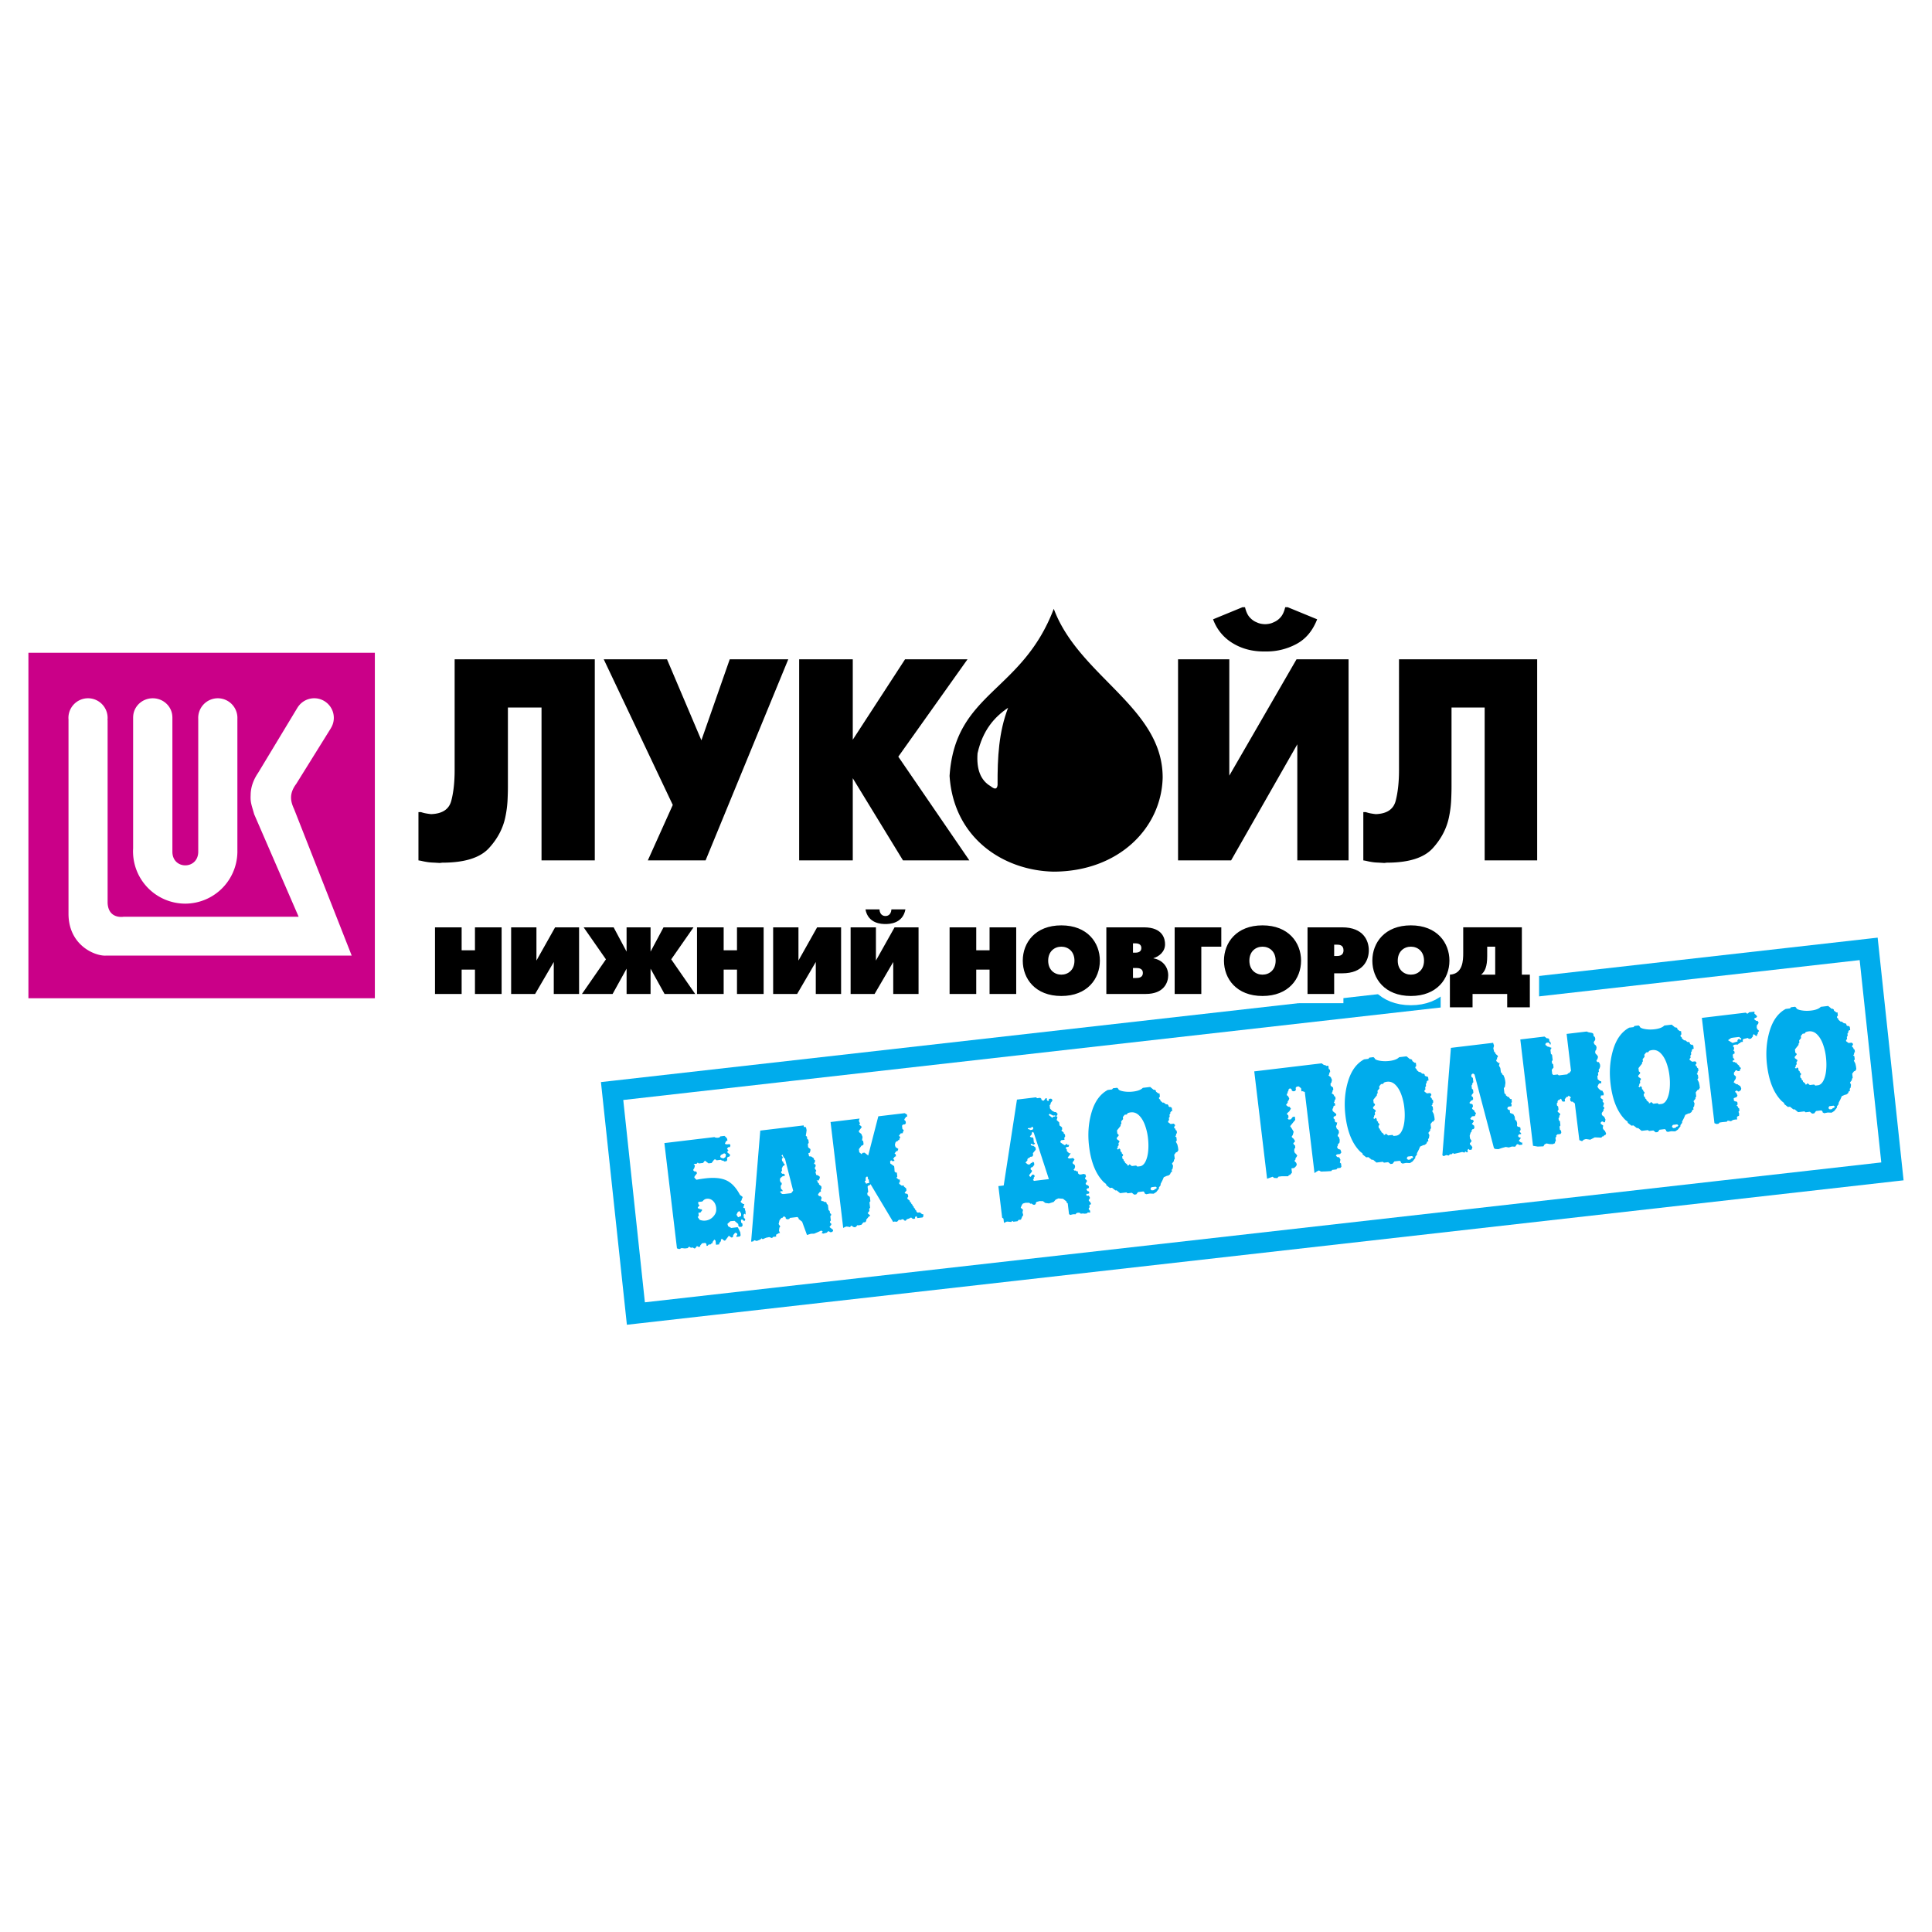 <svg xmlns="http://www.w3.org/2000/svg" width="2500" height="2500" viewBox="0 0 192.756 192.756"><path fill-rule="evenodd" clip-rule="evenodd" fill="#fff" d="M0 0h192.756v192.756H0V0z"/><path d="M59.957 107.96l1.002-.112 125.366-14.185 1.009-.114.108 1.013 2.372 22.199.106 1-1.001.113-125.366 14.184-1.009.114-.108-1.014-2.373-22.198-.106-1zm2.226 1.786l2.157 20.186 123.356-13.956-2.157-20.187-123.356 13.957z" fill="#00acec"/><path d="M105.135 60.74c-3.185 8.367-9.834 8.304-10.396 16.671.41 6.246 5.418 9.46 10.396 9.553 6.489-.021 10.737-4.358 10.864-9.365.031-7.025-8.367-10.116-10.864-16.859zM153.364 65.777v20.064H148.125V70.592h-3.306v7.911c0 .419-.014.878-.038 1.376a10.548 10.548 0 0 1-.191 1.519c-.219 1.186-.766 2.26-1.64 3.224-.875.964-2.404 1.447-4.591 1.447l-.254.029c-.271-.018-.513-.032-.726-.042s-.42-.032-.623-.072a4.457 4.457 0 0 1-.355-.071 3.521 3.521 0 0 0-.382-.071v-4.816h.254c.169.057.334.101.496.129.162.028.327.054.496.071 1.103-.039 1.765-.483 1.983-1.333.22-.849.331-1.867.331-3.052V65.777h13.785zM123.958 60.584h.258c.103.44.257.774.463 1.003.205.229.427.39.668.487.154.075.309.128.462.158.154.028.293.042.411.042.119 0 .258-.014.412-.042.153-.029.308-.083.462-.158a1.81 1.81 0 0 0 .668-.487c.206-.229.36-.563.463-1.003h.257l2.93 1.204c-.446 1.146-1.134 1.967-2.068 2.465a6.27 6.27 0 0 1-2.994.745h-.257c-1.183 0-2.227-.283-3.136-.846a4.577 4.577 0 0 1-1.927-2.364l2.928-1.204zM122.648 65.777v11.608l6.707-11.608H134.547v20.064h-5.114v-11.58l-6.605 11.58h-5.294V65.777h5.114z" fill-rule="evenodd" clip-rule="evenodd"/><path fill-rule="evenodd" clip-rule="evenodd" d="M79.733 65.777H85.081v8.025l5.218-8.025h6.231l-6.906 9.717 7.088 10.347H90.091l-5.01-8.198v8.198h-5.348V65.777zM67.123 80.309l-6.889-14.532H66.546l3.432 8.083 2.829-8.083h5.84l-8.251 20.064H64.634l2.489-5.532zM59.342 65.777v20.064h-5.314V70.592h-3.354v7.911c0 .419-.013.878-.038 1.376a10.56 10.56 0 0 1-.194 1.519c-.223 1.186-.777 2.26-1.664 3.224s-2.438 1.447-4.656 1.447l-.258.029c-.274-.018-.52-.032-.735-.042a4.51 4.51 0 0 1-.632-.072c-.12-.018-.242-.043-.361-.071s-.248-.054-.387-.071v-4.816h.258c.171.057.338.101.503.129.164.028.332.054.503.071 1.119-.039 1.79-.483 2.012-1.333.223-.849.335-1.867.335-3.052V65.777h13.982z"/><path d="M100.578 70.614c-1.378.938-2.527 2.238-3.049 4.544-.115 1.565.286 2.69 1.312 3.287.353.281.627.362.687-.116-.014-2.8.122-5.286 1.05-7.715z" fill-rule="evenodd" clip-rule="evenodd" fill="#fff"/><path fill-rule="evenodd" clip-rule="evenodd" fill="#ca0088" d="M2.835 65.128h34.564v34.468H2.835V65.128z"/><path d="M19.779 84.963V71.737a1.96 1.96 0 0 1 1.952-2.071 1.96 1.96 0 0 1 1.952 1.849h.001v.032l.002.074-.002.073v13.195l.001.062-.001.062v.099h-.002a5.217 5.217 0 0 1-5.204 5.045 5.216 5.216 0 0 1-5.196-5.529V71.521h.004c.022-1.025.892-1.854 1.955-1.854s1.933.829 1.955 1.854h.004v13.438c-.018 1.834 2.585 1.838 2.579.004z" fill-rule="evenodd" clip-rule="evenodd" fill="#fff"/><path d="M29.558 78.205c-.75 1.001-.562 1.772-.217 2.515l5.749 14.622H10.542a3.126 3.126 0 0 1-.137 0h-.059v-.003c-1.187-.08-3.52-1.221-3.511-4.194v-19.29h.006a1.958 1.958 0 0 1 1.941-2.189 1.958 1.958 0 0 1 1.941 2.189h.014v18.241c.07 1.395 1.182 1.433 1.597 1.368h17.462l-4.433-10.218c-.276-.97-.394-1.208-.355-1.919 0-.822.311-1.587.745-2.219l3.946-6.537.002.001a1.96 1.96 0 0 1 1.649-.907c1.077 0 1.955.878 1.955 1.955 0 .384-.112.742-.304 1.044l.003.002-3.446 5.539z" fill-rule="evenodd" clip-rule="evenodd" fill="#fff"/><path d="M43.4 99.169h2.658v-2.431h1.329v2.431h2.659v-6.646h-2.659v2.289h-1.329v-2.289H43.4v6.646zm7.596-6.647v6.646h2.393l1.861-3.19v3.19h2.525v-6.646h-2.393l-1.861 3.313v-3.313h-2.525zm11.518 6.647h2.393v-2.525l1.396 2.525h3.058l-2.393-3.456 2.222-3.19h-2.991l-1.292 2.421v-2.421h-2.393v2.421l-1.291-2.421h-2.991l2.222 3.19-2.394 3.456h3.059l1.396-2.525v2.525h-.001zm7.027 0H72.2v-2.431h1.329v2.431h2.659v-6.646h-2.659v2.289H72.2v-2.289h-2.659v6.646zm7.596-6.647v6.646h2.393l1.861-3.19v3.19h2.525v-6.646h-2.393l-1.861 3.313v-3.313h-2.525zm7.729 0v6.646h2.392l1.861-3.19v3.19h2.525v-6.646h-2.393l-1.86 3.313v-3.313h-2.525zm3.475-.332c.38 0 1.728-.029 1.994-1.463h-1.396c-.047.646-.494.665-.598.665s-.551-.019-.598-.665h-1.396c.266 1.435 1.614 1.463 1.994 1.463zm6.4 6.979H97.4v-2.431h1.329v2.431h2.659v-6.646h-2.659v2.289H97.4v-2.289h-2.659v6.646zm11.147.201c2.603 0 3.846-1.729 3.846-3.524 0-1.794-1.243-3.522-3.846-3.522-2.602 0-3.846 1.728-3.846 3.522 0 1.795 1.244 3.524 3.846 3.524zm0-2.128c-.674 0-1.311-.466-1.311-1.396 0-.93.637-1.396 1.311-1.396s1.311.465 1.311 1.396c-.001.93-.637 1.396-1.311 1.396zm4.492-4.72v6.646h3.931c1.842 0 2.241-1.177 2.241-1.852 0-.902-.618-1.557-1.473-1.7v-.019c.551-.161 1.158-.636 1.158-1.386 0-.513-.199-1.69-2.107-1.69h-3.75v.001zm2.658 2.526v-.931h.247c.465 0 .588.238.588.466s-.123.465-.588.465h-.247zm0 2.526v-.997h.322c.257 0 .665.047.665.493 0 .466-.418.504-.665.504h-.322zm4.158 1.595h2.659V94.45h1.994v-1.928h-4.653v6.647zm8.765.201c2.602 0 3.846-1.729 3.846-3.524 0-1.794-1.244-3.522-3.846-3.522s-3.846 1.728-3.846 3.522c0 1.795 1.244 3.524 3.846 3.524zm0-2.128c-.675 0-1.311-.466-1.311-1.396 0-.93.636-1.396 1.311-1.396s1.31.465 1.31 1.396c0 .93-.635 1.396-1.31 1.396zm4.491 1.927h2.658v-2.061h.808c2.108 0 2.649-1.339 2.649-2.297 0-.95-.532-2.289-2.649-2.289h-3.466v6.647zm2.658-4.918h.295c.219 0 .637.028.637.56 0 .266-.105.57-.637.57h-.295v-1.13zm7.654 5.119c2.602 0 3.846-1.729 3.846-3.524 0-1.794-1.244-3.522-3.846-3.522s-3.845 1.728-3.845 3.522c0 1.795 1.243 3.524 3.845 3.524zm0-2.128c-.674 0-1.31-.466-1.31-1.396 0-.93.636-1.396 1.31-1.396.675 0 1.311.465 1.311 1.396-.001.93-.637 1.396-1.311 1.396zm5.222-4.72v2.573c0 .693-.028 2.079-1.329 2.146v3.258h2.26v-1.331h3.456v1.331h2.26v-3.258h-.797v-4.72h-5.85v.001zm2.393 1.928h.798v2.792h-1.405c.38-.304.607-.798.607-1.853v-.939z" fill="none" stroke="#fff" stroke-width="1.845" stroke-miterlimit="2.613"/><path d="M43.4 99.169h2.658v-2.431h1.329v2.431h2.659v-6.646h-2.659v2.289h-1.329v-2.289H43.4v6.646zm7.596-6.647v6.646h2.393l1.861-3.19v3.19h2.525v-6.646h-2.393l-1.861 3.313v-3.313h-2.525zm11.518 6.647h2.393v-2.525l1.396 2.525h3.058l-2.393-3.456 2.222-3.19h-2.991l-1.292 2.421v-2.421h-2.393v2.421l-1.291-2.421h-2.991l2.222 3.19-2.394 3.456h3.059l1.396-2.525v2.525h-.001zm7.027 0H72.2v-2.431h1.329v2.431h2.659v-6.646h-2.659v2.289H72.2v-2.289h-2.659v6.646zm7.596-6.647v6.646h2.393l1.861-3.19v3.19h2.525v-6.646h-2.393l-1.861 3.313v-3.313h-2.525zm7.729 0v6.646h2.392l1.861-3.19v3.19h2.525v-6.646h-2.393l-1.86 3.313v-3.313h-2.525zm3.475-.332c.38 0 1.728-.029 1.994-1.463h-1.396c-.047.646-.494.665-.598.665s-.551-.019-.598-.665h-1.396c.266 1.435 1.614 1.463 1.994 1.463zm6.4 6.979H97.4v-2.431h1.329v2.431h2.659v-6.646h-2.659v2.289H97.4v-2.289h-2.659v6.646zm11.147.201c2.603 0 3.846-1.729 3.846-3.524 0-1.794-1.243-3.522-3.846-3.522-2.602 0-3.846 1.728-3.846 3.522 0 1.795 1.244 3.524 3.846 3.524zm0-2.128c-.674 0-1.311-.466-1.311-1.396 0-.93.637-1.396 1.311-1.396s1.311.465 1.311 1.396c-.001.93-.637 1.396-1.311 1.396zm4.492-4.72v6.646h3.931c1.842 0 2.241-1.177 2.241-1.852 0-.902-.618-1.557-1.473-1.7v-.019c.551-.161 1.158-.636 1.158-1.386 0-.513-.199-1.69-2.107-1.69h-3.75v.001zm2.658 2.526v-.931h.247c.465 0 .588.238.588.466s-.123.465-.588.465h-.247zm0 2.526v-.997h.322c.257 0 .665.047.665.493 0 .466-.418.504-.665.504h-.322zm4.158 1.595h2.659V94.45h1.994v-1.928h-4.653v6.647zm8.765.201c2.602 0 3.846-1.729 3.846-3.524 0-1.794-1.244-3.522-3.846-3.522s-3.846 1.728-3.846 3.522c0 1.795 1.244 3.524 3.846 3.524zm0-2.128c-.675 0-1.311-.466-1.311-1.396 0-.93.636-1.396 1.311-1.396s1.31.465 1.31 1.396c0 .93-.635 1.396-1.31 1.396zm4.491 1.927h2.658v-2.061h.808c2.108 0 2.649-1.339 2.649-2.297 0-.95-.532-2.289-2.649-2.289h-3.466v6.647zm2.658-4.918h.295c.219 0 .637.028.637.56 0 .266-.105.57-.637.57h-.295v-1.13zm7.654 5.119c2.602 0 3.846-1.729 3.846-3.524 0-1.794-1.244-3.522-3.846-3.522s-3.845 1.728-3.845 3.522c0 1.795 1.243 3.524 3.845 3.524zm0-2.128c-.674 0-1.31-.466-1.31-1.396 0-.93.636-1.396 1.31-1.396.675 0 1.311.465 1.311 1.396-.001.93-.637 1.396-1.311 1.396zm5.222-4.72v2.573c0 .693-.028 2.079-1.329 2.146v3.258h2.26v-1.331h3.456v1.331h2.26v-3.258h-.797v-4.72h-5.85v.001zm2.393 1.928h.798v2.792h-1.405c.38-.304.607-.798.607-1.853v-.939z" fill-rule="evenodd" clip-rule="evenodd"/><path d="M72.833 115.292l-.088.113-.12.014-.091.117.024.204-.088.117-.208.025-.113-.094-.105.013-.13-.086-.414.049-.113-.091-.132.017-.257.344-.309.036-.361-.271-.184.229-.421.05-.118-.088-.091.113-.309.036.121.136-.015.123-.054.171-.088.115.013.105.112.089.103-.013.118.091.014.119-.184.229-.084.145.122.165.115.091c.204-.045.492-.092.867-.137.915-.108 1.627-.035 2.143.217.513.252.953.732 1.32 1.432l.245.18.013.104-.091.133.012.1-.104.117.013.105.245.178.103-.013-.104.371.189.081-.034.092.067.188.009.327-.116-.091-.093.116.037.309.118.088.012.105-.091.13-.245-.197-.09.118.026.223.115.089.025.208-.09.113-.207.024-.115-.088-.025-.208-.366-.315-.411.034-.301.272.075.232.307.173.633-.076.049.057.218.449.037.309-.091.113-.323.039-.012-.102.091-.115-.013-.105-.115-.088-.101.012-.184.23.012.104-.088.112-.105.013-.248-.177-.358.476-.103.013-.245-.197-.091.133.012.103-.179.23.012.104-.329.039-.049-.412-.115-.108-.182.248.013.105-.101.013-.091.112-.218.026-.093.115-.103.013-.024-.204-.113-.093-.31.036-.198.232.012.104-.206.025-.115-.091-.181.232-.103.013-.13-.092-.206.025-.116-.092-.101.013-.093.115-.28.034-.332-.038-.224.104-.236-.076-1.255-10.504 4.99-.597.093.046.18.023.223-.026.093-.113.41-.049.115.089.141.159.05.19-.151.107-.107.225.08.062.185.008.204-.024.085.109-.05.186-.189.022-.103.161.14.147-.108.117.012.105.247.192.008.107zm-3.215 5.178l.012.1.101-.012.115.091.105-.013.114.094-.18.243-.204.023.037.31-.108.117.197.277a1.212 1.212 0 0 0 1.313-.278c.204-.206.317-.424.337-.652a2.8 2.8 0 0 0-.006-.283c-.035-.287-.144-.513-.325-.68a.744.744 0 0 0-.6-.207.566.566 0 0 0-.377.194l-.083.082-.412.049.026.224.115.088-.177.233zm3.967.493l-.106.236.164.249.298-.128.001-.235-.131-.224-.092-.019-.134.121zm-1.671-5.723l-.054.155.058.107.262.076.194-.131.043-.153-.005-.149-.159-.082-.339.177zm8.715-.775l.229.185-.006.177-.07.188-.128.03.068.32.224.021.247.177.015.12.112.089-.011.136-.11.225.139.013.049.187-.11.206.168.279-.088.117.08.289.168.037.198.155-.038.184-.098.176-.209-.005.112.092.015.119.117.088.012.104.229.182.025.209-.086.129.024.206-.103.013-.182.229.013.105.113.091.105-.013.126.179-.075.248.115.091.101-.013.118.093.118-.014.113.089.014.117.118.093.062.516.118.104.024.207.113.091.013.105-.089.112.051.425-.09.117.012.101.115.091.012.103-.182.243.346.272.012.103-.088.118-.208.024-.113-.094-.117.015-.093.118-.359.1-.172-.071.119-.131-.146-.102-.411.183-.298.125-.327.01-.391.124-.486-1.327-.346-.27-.013-.105-.112-.092-.736.088-.091.115-.221.027-.115-.091-.012-.101-.118-.093-.101.012-.09.118-.105.012-.194.23-.089.381.164.249-.09.118-.037.314.099.21-.105.013-.293.169.021.177-.324.039-.088.114-.281-.101-.32.068-.338.145-.118-.09-.105.117-.368.15-.25-.077-.107.12-.204.024.912-11.081 4.329-.517.018.146.213.034.064.291-.03.242-.054.32.118.088.026.223.116.094.037.309-.091.113.031.323zm-2.57.725l-.089.13.116.093.012.101-.09.115.024.206.115.091.015.12.112.089.013.103-.178.113-.109.234.024.206-.086.13.012.104.113.088.121-.015.115.094.013.103-.26.076-.219.19-.019.196.067.203.114.059-.011.165-.093.116.011.192.028.131.118.093.046.129-.164.002-.115.062.105.106.1.105.183.01.733-.087.196-.25-.815-3.201-.118-.091-.14-.311zm6.068 7.322l-1.262-10.567 2.896-.346-.076.232.122.254-.093.116.118.088.152.146-.115.163-.181.233.015.12.23.179.125.299-.05.334.115.091.037.309-.091.113-.105.013-.271.36.037.31.235.198.086-.13.208-.025.362.285 1.008-3.911 2.632-.314.228.137.024.206-.105.013-.178.245.012.101.113.094.024.203-.088.118-.208.024-.088.115.039.323.113.094.012.101-.088.114.012.105-.223.027-.177.242.115.091.012.103-.091.115.013.104-.105.013-.089.112-.103.013-.104.134-.047.232.07.213.274.174-.08.208-.118.015-.182.228.118.093.024.204-.105.013-.182.242.118.094.012.103-.206.024-.116-.09-.107.117.024.206.133.089.248.179.027.223.018.312.119.104.103-.013.049.412-.09.115.232.181.101-.012.026.219-.088.117.012.103.243.181.204-.025.012.104.235.195.025.209-.184.229.118.093.103-.013.114.102.025.208-.088.112.012.105.23.18.014.12.13.089.013.105.112.088.013.104.116.093.012.101.12.105.012.103.113.089.013.105.115.091.223-.026.23.181.103-.012.026.218-.09.118-.532.063-.012-.105-.113-.089-.093.113.012.105-.081.052-.074.009-.155-.054-.054-.07-.107-.002-.109.078-.144.044-.112.043-.09.118-.057.021-.061-.008-.113-.093-.024-.042-.164.005-.036.049-.091.011-.088-.004-.047-.025-.067.068-.107.12-.055.021-.093-.004-.104-.018-.131.03-.025.018-2.26-3.776-.105.114-.101.012-.09.118.063.532-.093.113.025.208.233.179.051.427-.091.113.063.532-.093.118.024.203-.179.23.229.196.012.101-.101.012-.287.348.013.105-.089.13-.208.025-.179.23-.264.061-.166-.01-.086.13-.14.077-.169-.04-.132-.104-.06-.021-.043.034-.088.118-.096-.033-.136-.017-.121-.016-.144.048-.18.095zm2.566-4.73l-.005.078.037.055.006.047-.036.076-.015.002-.058-.008-.074.023-.082.04-.05-.024-.042.006-.003-.029.007-.044-.045-.029-.039-.067-.007-.062.012-.028.084-.025-.021-.042.008-.059-.004-.031-.003-.03-.002-.015-.003-.029.032-.123.079-.069.076-.009.062.142-.032.108.06.025.047.021.011.1zm14.769-8.075l1.897-.227.115.089.31-.038.112.094.013.103.133.087.103-.013.179-.228.105-.013.024.204.117.107.087-.132-.013-.102.224-.026.112.089.015.12-.179.232.012.101-.107.117.038.324.223.242.256.119.104-.013.188.201-.137.228.113.089-.084.278.133.134.117.093.039.321.243.18.024.204-.086.132.228.179.013.105.117.091.025.206-.092.131.024.205-.321.039-.093.115.013.105.247.177.176.099.234-.147.013.118.197.006-.068.188-.204.024-.093.115.117.088.025.208.231.212.146-.018-.124.211-.179.228.113.094.195-.009.231-.042.141.16-.103.161-.088.114.012.104.216.181.021.177-.069.192-.092.083.112.091.105-.013.115.089.101-.013.024.209.12.107.165.008.262-.059.186.05.042.129.013.105-.091.113.013.103.115.094.071.094-.045.124-.091.115.012.101.116.094.108.017.087.124-.012.15-.146.032-.091.115.058.081.053.07.123.03.054.098-.029.11-.129.043-.079-.018-.089.112.115.105.146-.032.075.11.055.11-.03.096-.094.115.013.101.118.093.114.229-.185.078.018.148.01.085-.09.118.013.103.116.108.025.203-.238-.014-.107.1-.209.025-.182-.023-.203.024-.118-.091-.18-.008-.144.047-.091.115-.151-.012-.161.02-.215.056-.118-.091-.127-1.062-.112-.089-.012-.104-.347-.271-.467-.036-.269.124-.198.23-.476.148-.361-.049-.23-.179-.331-.005-.304.08-.089.115.013.102-.17.082-.14-.046-.115-.088-.119.015-.113-.092h-.373l-.257.076-.094.115-.129.297.234.213-.058.248.077.284-.091.117-.14.331-.237.028-.102.131-.412.05-.115-.091-.088.115-.44-.04-.298.128-.052-.427-.13-.091-.376-3.146.532-.064 1.322-8.568zm3.258 1.414l.351.185.206-.024.013.105-.206.024-.091.113-.362-.285.089-.118zm-1.756 1.287l.114.091.013.103-.091.116-.221.025-.115-.09-.105.012-.013-.103.329-.039.089-.115zm.06.515l-.088.113.014.12-.198.229.115.094.12-.015.113.091.051.43.115.088-.091.115-.101.012-.132-.088-.104.012.013.104.115.093.12-.015.229.18.025.218-.286.348.024.209-.089.132-.206.025-.091.113-.105.012-.088.115.013.105-.199.23.25.193.205-.024.09-.128.101-.012.093-.117.116.092.025.219-.184.23-.101.013-.091.115.013.104.114.088.015.12-.272.346.013.104.113.088.184-.229.101-.012.117.091.013.101-.093.117.012.104-.086.132.112.089 1.475-.176-1.509-4.628-.115-.09zm8.021-4.346l.411-.049.114.093c.013.115.178.202.493.26a3.2 3.2 0 0 0 .99.025c.457-.054.78-.178.969-.372l.735-.088.348.287.103-.012.113.093.012.101.248.182.105-.013.039.324-.094.113.013.103.118.093.012.101.23.199.103-.013.23.179.118-.014.113.094.012.103.118.088.103-.012.113.093.038.321-.101.013-.09.117.012.101-.094.116.025.205-.087.13.025.209-.106.114.014.105.242.178.309-.037.12.105.012.105-.093.113.012.103.118.093.013.101.115.091.026.221-.091.115.013.105-.094.113.118.09.038.324-.093.115.154.295.064.291.032.268-.126.193-.101.013-.183.243.05.412-.088.117.012.101-.196.25.104.224-.043.289-.088.117.026.219-.103.012-.094.218-.179.128-.118.015-.326.144-.128.301-.193.379.013.105-.18.243.012.103-.271.347-.264.168-.388-.017-.353.07-.158-.083-.013-.103-.113-.094-.532.063-.179.232-.206.024-.233-.184-.427.051-.112-.088-.633.075-.345-.284-.12.014-.346-.271-.204.024-.364-.285-.013-.105-.231-.184c-.789-.778-1.281-1.979-1.475-3.597-.144-1.207-.058-2.344.26-3.407.318-1.065.853-1.798 1.607-2.201l.425-.052.097-.117zm.368 4.955l.014.118.246.18.012.103-.094.113.025.209-.101.134.012.101-.091.115.115.093.104-.119.117.093.025.204.115.093.014.113.112.094.013.103-.089.112.025.209.112.088.014.12.118.091.013.105.229.179.012.105.118-.014.093-.118.229.182.429-.052.117.105.31-.037c.215-.053.389-.22.521-.5.133-.282.219-.628.255-1.037.038-.41.028-.84-.024-1.283a5.576 5.576 0 0 0-.313-1.315c-.153-.402-.35-.718-.589-.947-.239-.23-.512-.327-.82-.29a1.102 1.102 0 0 0-.304.081l-.089.13-.206.024-.185.229.025.206-.193.234.025.219-.091.118.013.103-.365.459.039.323.117.091.013.105-.197.228zm3.465 4.914l.427-.051.119.105-.093.115-.104.013-.088.112-.224.026-.112-.088-.012-.104.087-.128zm13.644-1.092h-.627l-.336.04-.119.148-.328-.02-.136-.118-.559.2-1.279-10.712 6.722-.803.248.179.1-.012.118.091.204-.024.038.323.118.091.024.206-.094.115.013.101-.086.133.23.179.119.271-.056.261-.093.118.023.203.233.181.026.221-.091.113.013.105-.093.115.232.182.013.103.127.087.026.224-.103.119.012.101-.09.115.115.093.026.219-.104.012-.093.116.012.1-.088.118.024.204.348.286.013.105-.091.115-.105.013-.088.112.012.105.113.091.026.221.117.091.104-.013-.037.214-.079.187.071.218.184.171.039.202-.041.154-.088.133.012.103.115.094.075.257-.012.271-.185.228.013.105-.088.115.11.196.235.076.093.275-.13.159-.324.039-.093.118.14.147.194.023.12.237-.058.29.119.093.038.321-.094.113-.31.037-.088.117-.427.051-.091.115-.488.031-.537.018-.208-.112-.209.102-.234.162-.967-8.092-.233-.077-.103.013-.037-.31-.23-.182-.209.025-.1.119.024.203-.093.118-.204.024-.118-.093-.012-.103-.115-.089-.101.012-.108.115.013.104-.091.117.013.101-.094.116.014.117.118.088.116.228-.066.188-.094.115.012.101-.177.248.229.181.105-.013.157.193-.162.271-.229.204.013.105.115.091.024.205-.089.13.115.089.206-.024.196-.245.204-.024.038.323-.286.349-.221.279.181.265.169.293-.094.337-.093.113.013.105.183.157.135.237-.185.201.061.128.115.093.026.219-.091.115-.02.211.068.198.115.093.124.18-.085.145-.091.115.012.101-.093.118.013.104.118.092.077.168-.039.156-.093.113-.135.12-.263.032.051.426-.196.232-.101.013-.082.116zm8.096-11.833l.412-.05.113.094c.014.115.178.202.493.26.315.059.645.066.99.025.456-.055.78-.178.968-.372l.736-.088.348.287.103-.013.113.094.013.101.247.182.105-.013.039.324-.094.113.013.103.118.093.012.101.23.199.103-.013.23.179.118-.014.112.094.013.103.118.088.103-.012.113.093.038.321-.101.013-.09.117.012.101-.093.115.024.206-.087.13.025.209-.105.114.012.105.243.177.309-.036.12.105.012.105-.093.112.013.104.117.093.013.101.115.091.026.221-.091.115.013.105-.094.113.118.091.038.323-.093.115.154.295.064.291.032.267-.126.194-.101.013-.183.243.05.412-.088.117.012.101-.196.25.104.224-.043.289-.088.116.026.219-.103.013-.094.218-.179.128-.117.015-.326.143-.129.302-.193.379.013.105-.18.243.012.103-.271.347-.264.168-.388-.017-.352.069-.16-.082-.012-.104-.113-.093-.532.062-.179.233-.206.024-.233-.184-.423.052-.112-.088-.633.075-.345-.285-.12.015-.346-.271-.204.024-.364-.285-.013-.105-.231-.184c-.789-.779-1.281-1.979-1.475-3.597-.144-1.207-.059-2.344.26-3.407.318-1.065.853-1.798 1.607-2.201l.424-.051.094-.119zm.368 4.957l.014.117.245.18.013.103-.094.113.025.208-.101.135.012.1-.091.116.115.093.103-.119.119.093.023.204.116.093.013.113.113.093.013.104-.089.112.025.208.112.089.015.12.117.09.013.105.228.18.014.105.117-.014.093-.118.228.182.43-.052.117.105.309-.037c.216-.053.39-.22.522-.5.134-.282.219-.628.255-1.037.037-.41.028-.84-.024-1.283a5.572 5.572 0 0 0-.313-1.316c-.153-.401-.35-.717-.589-.947-.239-.229-.512-.326-.82-.289a1.102 1.102 0 0 0-.304.081l-.09.13-.205.024-.185.229.024.206-.193.234.026.219-.091.117.013.104-.365.459.038.323.118.091.013.105-.197.229zm3.465 4.913l.427-.051.119.104-.093.116-.103.013-.089.112-.224.026-.112-.089-.012-.103.087-.128zm9.297-8.397l.113.094.012.103.131.087.109.272.057.247.028.233-.056.412-.105.117.063.529.13.089.013.105.228.18.105-.013.013.105.117.103.101-.012.036.307-.088.117.063.157-.026.151-.309.037-.09.13.012.101.116.094.101-.012.037.309.328.125.137.252.037.31.131.091.071.228-.009.3.118.091.101-.013.114.089.027.223-.091.118.012.101.116.091.013.105-.204.024-.093.112.014.118.117.09.101-.012.013.101-.182.233.23.182.104-.013.026.218-.31.037-.13-.086-.105.012-.177.245-.316-.021-.316.098-.305-.054-.393.107-.342.117-.331-.022-.115-.091-1.934-7.335-.118-.091-.103.013-.105.117.024.206.13.088.052.43-.106.115.013.103-.088.117.039.321.112.089.036.309-.181.233.015.12.117.088.024.208-.093.113-.104.013-.181.233.119.103.101-.012.115.09.024.204-.091.117.013.104.233.181.014.118.112.088.013.105-.088.115.012.101-.309.037-.184.233.117.107.105-.012.112.088.013.104-.182.23.23.184.026.218-.088.115-.105.013-.091.113.012.105-.103.116-.097.311.032.277.165.251-.183.246.013.1.115.094.128.179-.077.248-.203.024-.12-.105-.089.13.025.206-.101.012-.131-.091-.093.118-.229-.061-.395.09-.422.096-.113-.094-.09.117-.221.027-.091.117-.262-.045-.256.107-.127-.09.851-10.715 4.209-.503.094.287-.071.26.085.351.117.088.013.105.229.199.013.1-.091.115.013.105-.089.113.012.103.23.196.105-.013-.075.263.136.24.06.439zm5.405 7.058l-.239.101-.3-.007-.32-.063-.195.096-.111.192-.566.023-.473-.078-1.268-10.609 2.413-.288.245.18.104-.013.117.091.027.221.112.091.024.206-.101.013-.012-.102-.118-.092-.203.023-.107.12.012.101.245.182.104-.012.117.088.101-.012.015.117-.089.115.049.409.113.094.063.532-.088.112.024.208.114.104.037.31-.182.23.051.424.118.093.422-.05.117.091.842-.102.088-.115.104-.012.181-.23-.438-3.679 1.998-.238.203.077.354.064.113.092.026.22.117.091.043.129-.006.18-.093.118-.056.137.095.185.117.088.078.175-.029.24-.091.13-.024.152.061.157.119.093.112.192-.062.231-.094.115.012.104.118.09.104-.012.113.226.023.19-.062.214-.091.118.024.203-.093.118.026.224-.088.112.036.309.233.196.103-.012.024.206-.208.024-.089.115-.093.22.145.209.23.18.103-.013.148.266-.004.21-.265.017-.046.241.278.208-.091.115.163.234-.1.296.115.091.013.1-.091.118.013.103-.18.246.024.208.23.179.122.27-.059.258-.105.014-.113-.089-.103.012-.108.115.013.105.247.177-.045.262.097.168.113.091.124.269-.073.158-.101.012-.091.115-.12.015-.088.114-.662-.025-.266.137-.185.094-.257-.041-.179-.021-.233.07-.093.115-.101.012-.223-.093-.45-3.662-.23-.182-.103.012-.113-.09-.025-.219.088-.117-.23-.18-.092.113-.119.015-.18.232.026.218-.206.025-.115-.091-.014-.115-.118-.093-.101.119-.104.013-.09.127.013.103-.088.115.024.207.112.091.039.323-.089.112.013.105.228.18.013.105-.09.115.014.12-.088.112.024.208.112.089.051.427-.088.115.037.309.112.089.027.224-.089.117-.309.036-.108.115.013.104-.09.117.038.321-.094.116.021.102zm7.921-11.692l.412-.05.112.094c.014.115.179.202.494.259.315.06.645.067.99.026.456-.055.78-.178.969-.372l.735-.088.348.287.103-.013.113.094.012.101.249.182.105-.013.038.324-.094.112.013.104.118.093.012.101.23.198.103-.012.23.179.118-.014.113.094.012.103.117.088.104-.013.113.094.038.321-.101.012-.09.118.012.101-.094.115.025.206-.087.13.025.208-.106.115.014.105.242.178.309-.037.119.105.014.105-.094.112.012.104.118.093.013.101.115.091.026.221-.091.115.013.105-.094.113.118.09.038.324-.093.115.154.295.064.291.032.268-.126.193-.101.013-.183.243.05.412-.088.117.012.101-.196.249.104.225-.043.288-.088.118.026.218-.103.013-.094.217-.179.129-.118.014-.325.144-.129.302-.193.379.013.105-.18.243.012.103-.271.346-.264.168-.388-.016-.353.07-.159-.083-.012-.104-.113-.093-.532.062-.179.233-.206.024-.233-.184-.427.051-.112-.088-.633.075-.345-.284-.121.014-.345-.271-.204.024-.364-.285-.013-.105-.231-.184c-.789-.778-1.281-1.979-1.474-3.598-.145-1.206-.06-2.344.259-3.406.318-1.065.853-1.798 1.607-2.202l.425-.051.097-.117zm.368 4.955l.014.117.246.181.012.103-.094.113.025.209-.101.134.011.101-.09.115.115.093.104-.119.117.093.024.203.116.094.013.112.113.094.013.103-.089.113.025.208.112.089.015.12.117.09.013.105.229.18.012.105.118-.015.093-.117.229.182.429-.052.117.105.309-.037c.215-.053.39-.221.522-.5.133-.282.219-.628.255-1.038a6.148 6.148 0 0 0-.024-1.282 5.622 5.622 0 0 0-.313-1.316c-.153-.401-.35-.717-.589-.946-.239-.23-.512-.327-.82-.29a1.102 1.102 0 0 0-.304.081l-.089.13-.207.024-.184.229.024.206-.193.234.026.219-.09.117.012.104-.365.458.038.324.118.091.013.105-.197.228zm3.465 4.914l.427-.051.119.104-.093.116-.104.012-.088.113-.224.026-.112-.089-.013-.103.088-.128zm6.16-7.124l-.083.025-.108.103.039.323.115.091.013.101-.104.013-.093.117.117.091.104-.012.113.088.105-.013.012.105.229.194.013.105.13.089.013.101-.105.119.013.104-.204.023-.117-.09-.101.013-.182.248.024.203.118.093.074.105-.038.203-.092.126-.106.209.144.1.117.093.104-.012.113.091.179.1.101.225-.024.168-.18.141-.101.012-.115-.091-.105.013-.103.117.128.091.123.265-.073.157-.3.113.014.234.117.093.104-.012.127.089.027.221-.104.117.127.087.014.105.117.09.026.221-.093.116.069.186-.02.229-.116.014-.091.112.026.222-.207.01-.207.039-.206.127-.321-.063-.092.112-.472.045-.262.041-.088.118-.208.024-.204-.08-1.255-10.506 4.385-.524.113.094.103-.012.108-.12.541-.064-.005.209.118.091.155.176-.116.147-.105.013-.089.115.231.182.117-.014.108.181-.069.143-.105.116-.02.212.068.198.13.091.015.118-.105.12.012.101-.093.115.013.105-.101.012-.233-.184-.089.115.013.105-.198.23-.204.024-.117-.091-.406.096-.094.068-.001.12.012.101-.208.024-.088.117-.104.013-.093.115-.298.009-.129.043-.089.112.113.094.024.203-.086.132.112.091.025.207zm.448-1.649l.23.181-.093.116-.112-.092-.104.013-.093.115.014.118-.502.149-.45-.274.3-.215.175-.036.208-.024.427-.051zm5.171-2.962l.412-.049.113.094c.014.114.178.202.493.259.315.06.645.067.991.026.456-.055.779-.178.968-.372l.735-.088.348.287.103-.013.114.094.012.101.248.182.105-.013.038.323-.093.113.012.104.118.093.012.101.23.198.104-.012.23.179.117-.014.113.093.012.104.118.088.103-.013.113.094.038.321-.101.012-.09.118.012.1-.093.116.024.206-.086.13.024.208-.105.115.013.105.242.178.309-.037.12.104.013.105-.094.113.013.104.118.093.012.1.115.092.026.22-.091.116.013.105-.094.112.118.091.039.323-.094.116.154.295.064.291.033.267-.127.194-.101.012-.183.244.05.411-.088.118.013.1-.197.25.104.225-.042.288-.088.118.025.218-.103.013-.094.217-.179.129-.117.014-.326.144-.128.302-.194.379.013.105-.18.242.013.104-.272.346-.264.168-.387-.016-.353.069-.159-.083-.013-.103-.113-.094-.532.063-.178.233-.207.024-.233-.184-.427.051-.111-.088-.634.075-.345-.284-.12.014-.346-.272-.204.025-.364-.285-.013-.105-.23-.185c-.79-.778-1.281-1.979-1.475-3.597-.145-1.206-.059-2.344.26-3.406.317-1.065.852-1.798 1.606-2.202l.425-.051.097-.118zm.368 4.956l.015.117.245.18.012.104-.093.113.024.209-.101.133.012.101-.091.115.116.094.103-.119.118.093.024.203.115.094.014.112.113.093.012.104-.088.112.024.209.112.089.015.12.118.09.013.105.228.18.013.105.117-.015.093-.117.229.182.429-.052.118.105.309-.037c.215-.053.389-.221.521-.5.134-.282.219-.628.255-1.038.038-.41.028-.839-.024-1.283a5.576 5.576 0 0 0-.313-1.315c-.153-.402-.35-.717-.589-.946-.238-.23-.512-.328-.82-.29a1.1 1.1 0 0 0-.304.08l-.089.13-.206.025-.185.229.025.205-.193.235.025.218-.09.118.012.103-.365.459.039.324.117.09.013.105-.197.229zm3.465 4.914l.427-.051.12.104-.094.116-.103.012-.089.113-.223.026-.113-.089-.012-.104.087-.127z" fill-rule="evenodd" clip-rule="evenodd" fill="#00acec"/></svg>